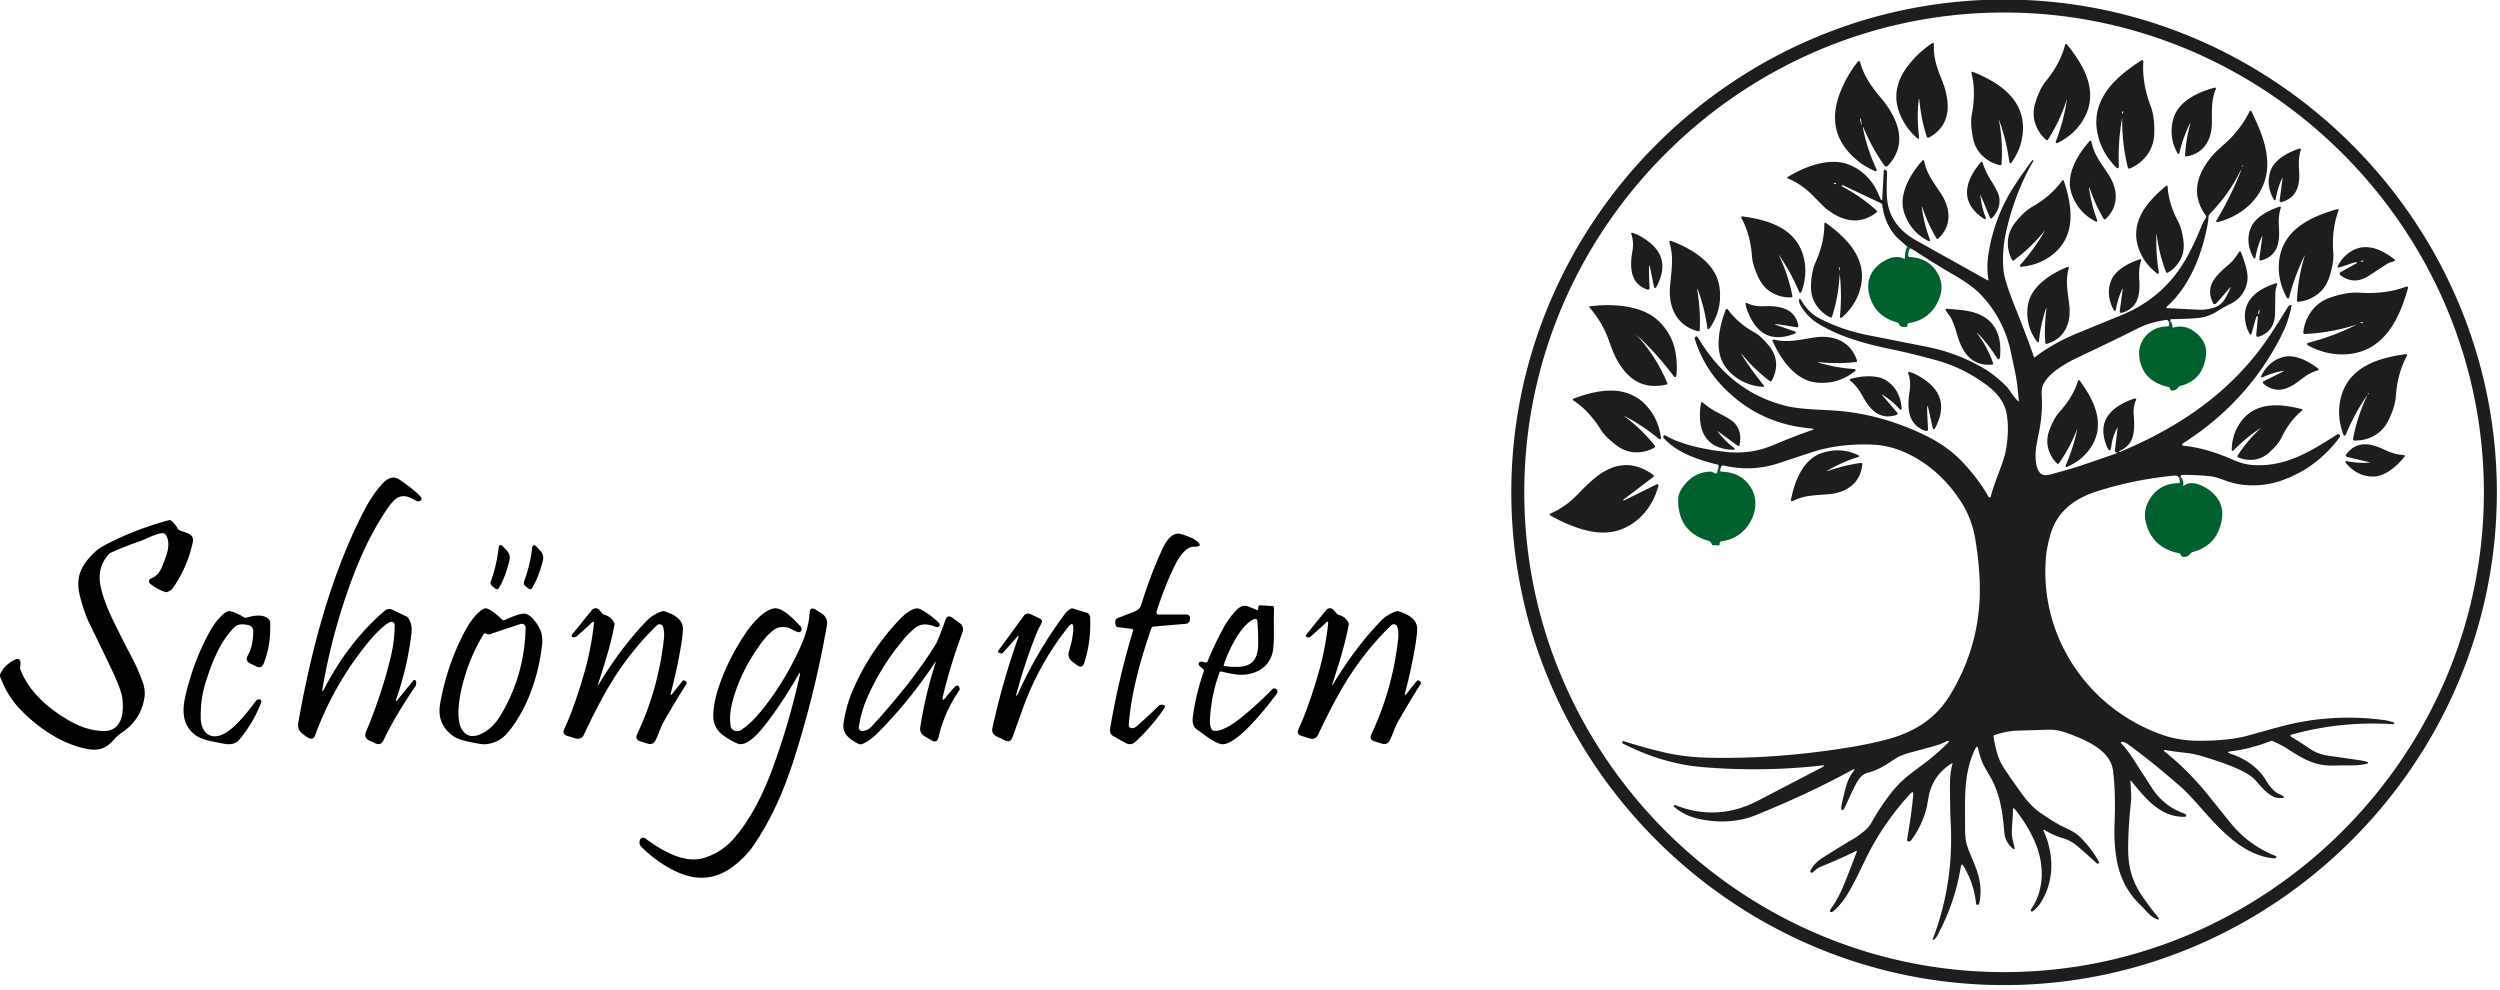 <?xml version="1.0" encoding="UTF-8"?> <svg xmlns="http://www.w3.org/2000/svg" xmlns:v="https://vecta.io/nano" width="100%" height="100%" viewBox="0 0 250 99" fill-rule="evenodd" stroke-linejoin="round" stroke-miterlimit="2"><style><![CDATA[.B{fill-rule:nonzero}.C{fill:#1d1d1b}.D{fill:#00612e}]]></style><g transform="matrix(.267 0 0 .267 -9.077 -37.701)" class="B"><path d="M969.15 325.59c0 101.247-83.313 184.56-184.56 184.56s-184.56-83.313-184.56-184.56 83.313-184.56 184.56-184.56 184.56 83.313 184.56 184.56zm-4.86 0c0-98.581-81.119-179.7-179.7-179.7s-179.7 81.119-179.7 179.7 81.119 179.7 179.7 179.7 179.7-81.119 179.7-179.7zM752.85 178.63c-.067-.673-.14-.673-.22 0-.527 4.247-.497 8.787.09 13.62.127 1.013-.187 1.177-.94.49-1.553-1.42-2.807-2.84-3.76-4.26-5.46-8.107-5.013-15.98 1.34-23.62 2.513-3.027 5.297-5.53 8.35-7.51.062-.042.136-.064.211-.064.208 0 .38.172.38.38 0 .008-.001.016-.001.024-.25 4.32.94 8.53 2.68 12.68 3.44 8.25 4.39 17.36-4.31 22.23-.547.307-.92.16-1.12-.44-1.32-4.08-2.22-8.59-2.7-13.53zm55.28-.11c.04-.28.02-.283-.06-.01-1.693 5.273-4.033 10.257-7.02 14.95a.5.5 0 0 1-.75.11 13.86 13.86 0 0 1-4.21-6.69c-.66-2.353-.56-4.863.3-7.53 1.08-3.373 2.373-5.97 3.88-7.79 3.567-4.367 5.96-8.893 7.18-13.58.01-.041.027-.079.049-.115.112-.176.345-.231.516-.122.037.023.069.052.095.087 6.72 8.2 12.27 18.29 5.94 28.54-2.233 3.613-5.393 6.417-9.48 8.41-.213.107-.4.05-.56-.17-.076-.106-.095-.241-.05-.36 1.987-5.22 3.377-10.463 4.17-15.73zm20.62 7.12c-1.027 5.847-1.417 11.877-1.17 18.09a.43.43 0 0 1-.18.36c-.24.18-.457.177-.65-.01-3.607-3.553-5.95-7.633-7.03-12.24-3.06-13.08 6.39-21.77 16.39-28.05a.42.42 0 0 1 .221-.063c.231 0 .42.19.42.42 0 .011 0 .022-.001.033-.373 5.387.553 11.017 2.78 16.89.94 2.46 1.383 5.663 1.33 9.61-.033 3.12-.817 5.803-2.35 8.05-1.713 2.513-3.983 4.373-6.81 5.58-.015.006-.03.012-.045.017-.292.095-.609-.064-.702-.35-.005-.016-.009-.031-.013-.047a71.96 71.96 0 0 1-2.11-18.28c0-.32-.027-.323-.08-.01zm.23-2.67c-.22.367-.243.617-.07.75.153.113.243.073.27-.12.1-.813.033-1.023-.2-.63zm-97.2 6.35c.907 4.847 2.53 9.817 4.87 14.91.493 1.06.207 1.347-.86.86-2.2-1.013-4.073-2.13-5.62-3.35-8.82-6.98-11.087-15.767-6.8-26.36 1.7-4.2 3.877-7.92 6.53-11.16a.45.45 0 0 1 .103-.091c.203-.13.475-.074.602.124a.42.42 0 0 1 .055.127c1.24 4.83 4.02 9.02 7.38 12.97 6.66 7.83 10.89 17.49 3.06 25.87-.493.533-.953.503-1.38-.09-2.873-4.007-5.44-8.633-7.7-13.88-.307-.72-.387-.697-.24.07zm-1.18-3.6l.5 2.23c.002.015.015.025.03.025s.03-.013.03-.03c.073-.785-.03-1.548-.31-2.295a.13.13 0 0 0-.253.042c0 .009.001.019.003.028zm52.13.47c-.093-.26-.113-.253-.06.02 1.027 5.42 1.35 10.893.97 16.42-.019.259-.238.463-.499.463-.037 0-.074-.005-.111-.013a13.72 13.72 0 0 1-6.86-3.85c-1.7-1.74-2.807-3.983-3.32-6.73-.653-3.46-.757-6.347-.31-8.66 1.047-5.513.99-10.613-.17-15.3a.37.37 0 0 1-.013-.099c0-.203.167-.37.37-.37a.37.37 0 0 1 .143.029c9.78 3.98 19.44 10.17 18.77 22.15-.233 4.227-1.663 8.18-4.29 11.86-.14.2-.33.24-.57.12-.121-.057-.204-.17-.22-.3-.74-5.507-2.017-10.753-3.83-15.74zm71.24 1.73c-1.68 3.547-2.903 6.987-3.67 10.32-.187.813-.48.857-.88.13-2.113-3.86-2.623-7.973-1.53-12.34 1.69-6.77 9.21-10.35 15.61-12.01.037-.009.076-.013.114-.01.197.014.348.183.335.374a.36.36 0 0 1-.029.116c-1.72 4.09-1.47 7.32-1.5 12.77-.06 6.25-3.03 11.52-9.61 12.53-.02.003-.04.005-.061.005-.208 0-.38-.172-.38-.38 0-.008 0-.017.001-.025.23-4.14.85-7.58 1.84-11.4.227-.867.147-.893-.24-.08zm-7.04 73.55l-.74.16c-.173-.473-.487-.677-.94-.61-2.047.313-4.047.757-6 1.33-1.547.46-3.423 1.247-5.63 2.36-4.973 2.52-12.023 5.937-21.15 10.25-4.74 2.24-11.25 5.87-13.31 10.47-.42.933-.57 2.42-.45 4.46.247 4.107-.12 8.603-1.1 13.49-.72 3.567-1.11 5.76-1.17 6.58-.17 2.44-.2 8.57 3.14 9.17.627.113 1.63-.02 3.01-.4l7.18-2.01c1.86-.527 7.43-2.407 16.71-5.64.062-.018.127-.059.183-.113.121-.12.163-.276.094-.346-.031-.031-.079-.042-.137-.031-.127.027-.227.003-.3-.07-.167-.16-.243-.303-.23-.43l1.05-8.85c.007-.02.003-.04-.01-.06 0-.013-.003-.023-.01-.03h.02c-1.307 2.42-2.083 4.697-2.33 6.83-.28 2.467-.883 2.55-1.81.25-2.673-6.68-.967-11.81 5.12-15.39 1.793-1.06 3.63-1.86 5.51-2.4.031-.008.062-.012.094-.012.197 0 .36.162.36.36 0 .052-.012.104-.034.152-.747 1.567-1.05 3.343-.91 5.33.42 5.81.59 11.31-5.32 13.84-.12.053-.153.133-.1.24v.01c.053.113.137.147.25.1 20.22-8.38 38.28-20.15 51.74-37.48 2.987-3.847 6.687-9.41 11.1-16.69.207-.347.51-.623.91-.83a.36.36 0 0 1 .527.319c0 .024-.002.048-.007.071-.773 3.767-1.857 7.073-3.25 9.92-8.307 16.967-20.643 30.707-37.01 41.22-1.06.68-.963 1.083.29 1.21 5.94.61 12.52 2.74 17.97 5.17 2.6 1.16 5.08 1.823 7.44 1.99 12.29.86 21.73-5.07 31.67-11.47.25-.16.573-.139.79.05.173.147.263.337.27.57.007.16-.06.333-.2.52-5.833 7.9-13.337 13.37-22.51 16.41-5.7 1.89-13.23 2.2-19.44.02-2.99-1.04-4.39-1.68-6.78-1.92-3.393-.34-6.793-.5-10.2-.48-.237.005-.442.165-.5.39a3.26 3.26 0 0 0-.07.34l-.71.18c-.38-.5-.957-.713-1.73-.64-9.88.967-19.427 2.903-28.64 5.81-8.51 2.68-15.24 7.45-17.76 16.5-.887 3.193-1.43 6.067-1.63 8.62-2.36 29.39 15.74 56.36 43.64 66.17 4.367 1.54 9.233 2.28 14.6 2.22 7.173-.08 12.853-.693 17.04-1.84 9.61-2.63 15.23-4.41 22.16-5.54 9.46-1.547 19.06-1.693 28.8-.44 1.267.16 2.643.483 4.13.97.12.04.17.123.15.25-.027.127-.073.21-.14.25-.167.1-.26.147-.28.14-13.047-.84-25.773.467-38.18 3.92a.41.41 0 0 0-.1.74c2.193 1.313 4.6 2.86 7.22 4.64 1.907 1.3 4.187 2.137 6.84 2.51l11.33 1.63c4.767.72 4.71 1.347-.17 1.88-.807.087-2.427.12-4.86.1-.153 0-1.763.023-4.83.07-6.81.1-11.21-2.58-17.52-6.7-.667-.433-2.247-1.24-4.74-2.42a1.15 1.15 0 0 0-.95-.03c-5.173 1.987-10.08 3.25-14.72 3.79-1.52.173-1.553.5-.1.98 4.58 1.5 9.38 4.47 12.26 8.62 1.63 2.35 3.03 5.18 5.74 6.42 2.553 1.16 2.47 1.657-.25 1.49-3.08-.19-6.17-3.85-8.58-6.64-.967-1.127-2.66-2.303-5.08-3.53-2.773-1.4-7.033-3.017-12.78-4.85-3.16-1.007-5.763-1.62-7.81-1.84-2.78-.3-5.41-.65-7.89-1.05-.913-.153-1.01.063-.29.65 6.3 5.07 11.44 10.26 16.9 17.14l7.66 9.49a40.65 40.65 0 0 0 16.96 12.38c.227.087.273.233.14.44-.06.093-.12.17-.18.23a.59.59 0 0 1-.49.19c-11.19-.81-19.98-10.31-26.83-18.08-3.787-4.293-6.517-7.173-8.19-8.64-7.26-6.353-13.863-11.677-19.81-15.97-.767-.553-1.427-.867-1.98-.94-.827-.107-.96.147-.4.76 1.473 1.6 2.77 3.27 3.89 5.01l7.55 11.72c2.94 4.44 6.943 7.563 12.01 9.37.3.107.493.237.58.39.08.127.107.253.08.38-.047.287-.213.433-.5.44-9.28.2-14.81-7.07-20.04-13.4-.247-.3-.357-.253-.33.14.267 4.027.367 6.313.3 6.86-.773 6.873-1.153 13.13-1.14 18.77.02 6.32 1.55 12.01 5.27 17.34 2.1 3.02 3.803 5.313 5.11 6.88 1.76 2.1 1.443 2.467-.95 1.1-1.49-.86-2.99-2.86-4.6-4.41-7.01-6.75-9.27-14.15-9.87-23.5-.14-2.24-.157-4.673-.05-7.3.313-7.74.113-14.353-.6-19.84-.99-7.68-10.23-11.46-17.13-14-2.18-.8-4.26-1.223-6.24-1.27-.5-.007-4.743.113-12.73.36-2.34.073-5.067.613-8.18 1.62a.55.55 0 0 0-.41.67c.647 4.453 1.667 7.91 3.06 10.37 1.04 1.833 3.587 5.557 7.64 11.17 2.18 3.02 4.54 5.397 7.08 7.13 3.793 2.6 6.68 4.34 8.66 5.22 2.833 1.26 4.873 2.537 6.12 3.83 3.013 3.107 5.31 6.153 6.89 9.14.035.065.053.138.053.212a.45.45 0 0 1-.45.45.62.62 0 0 1-.043-.002c-.193-.013-.36-.083-.5-.21-3.313-3.06-5.8-5.27-7.46-6.63-1.547-1.267-3.367-2.207-5.46-2.82-2.067-.6-4.187-1.55-6.36-2.85-.573-.34-.72-.207-.44.4 3.92 8.72 3.99 18.94-1.36 27.01-.793 1.207-1.73 2.19-2.81 2.95-.195.136-.461.111-.62-.06-.073-.08-.117-.177-.13-.29a.43.43 0 0 1 .08-.3c5.4-7.8 5.06-17.81 1.07-26.34a54.17 54.17 0 0 0-7-11.17c-.573-.707-.843-.607-.81.3.033 1-.077 3.103-.33 6.31-.21 2.71.11 4.52.82 7.06.38 1.387.05 1.583-.99.59a8.68 8.68 0 0 1-2.72-5.74c-.62-7.59-1.62-14.5-5.32-20.85-1.573-2.707-2.483-4.343-2.73-4.91-.713-1.653-1.283-3.44-1.71-5.36-.247-1.12-.62-1.163-1.12-.13-4.42 9.23-3.79 18.02-3.82 29.14-.007 1.993.097 3.75.31 5.27.153 1.107.693 2.763 1.62 4.97 2.75 6.5 4.85 11.38 3.43 18.37-.06.307-.177.517-.35.63a.57.57 0 0 1-.38.1.53.53 0 0 1-.51-.52c-.48-4.84-2.013-9.463-4.6-13.87-.573-.98-.95-.91-1.13.21-1.447 8.913-4.317 17.363-8.61 25.35-.507.94-.997 1.55-1.47 1.83-.413.24-.533.137-.36-.31 5.14-13.48 7.38-27.57 6.72-42.27-.26-5.807-.36-11.307-.3-16.5a27.17 27.17 0 0 1 .89-6.62c.1-.373-.013-.457-.34-.25-4.76 3.027-7.627 7.243-8.6 12.65l-.69 3.85c-1.153 4.513-3.083 8.587-5.79 12.22a1.22 1.22 0 0 1-1.03.49c-.427-.02-.593-.307-.5-.86 1.14-6.66 1.9-12.177 2.28-16.55.107-1.227-.257-1.387-1.09-.48-5.48 5.94-10.217 12.47-14.21 19.59-3.26 5.81-6.08 13.03-9.84 18.86-1.427 2.207-3 4.043-4.72 5.51-.28.233-.563.353-.85.36-.287 0-.513-.226-.513-.5 0-.104.033-.205.093-.29 1.933-2.7 3.53-5.543 4.79-8.53 1.133-2.687 2.857-7.087 5.17-13.2.153-.407.037-.513-.35-.32-3.38 1.713-7.81 3.69-13.29 5.93-1.03.42-1.99 1.36-2.88 2.09-.102.082-.232.119-.36.1a.59.59 0 0 1-.42-.26.5.5 0 0 1-.03-.55c.987-1.873 2.38-3.387 4.18-4.54 4.493-2.893 8.517-5.367 12.07-7.42.72-.413 1.943-1.3 3.67-2.66 1.307-1.033 2.287-2.143 2.94-3.33 1.447-2.633 3.14-5.32 5.08-8.06 3.19-4.51 5.88-7.56 10.4-10.91 5.49-4.06 8.83-6.58 13.36-11.11.213-.213.19-.393-.07-.54-.107-.06-.25-.043-.43.05-1.307.653-2.527 1.163-3.66 1.53-.547.18-3.973 1.12-10.28 2.82a27 27 0 0 0-4.08 1.46c-.527.24-1.747 1.003-3.66 2.29-2.713 1.833-5.44 3.103-8.18 3.81-1.5.387-2.84 1.623-4.02 3.71-.9 1.6-2.44 4.81-4.62 9.63-.16.353-.383.54-.67.56-.38.02-.557-.16-.53-.54.073-.893.35-2.333.83-4.32.99-4.05 1.55-6.73 3.78-9.64.66-.867.513-1.037-.44-.51-10.307 5.687-22.3 11.317-35.98 16.89-6.133 2.5-12.917 3.067-20.35 1.7-4.26-.78-7.737-2.387-10.43-4.82-.14-.12-.153-.257-.04-.41.073-.107.143-.183.21-.23.04-.027.113-.017.22.03 10.713 4.287 21.253 3.643 31.62-1.93l23.35-12.14c1.227-.633 1.157-.873-.21-.72-14.573 1.64-29.357 1.84-44.35.6-10.1-.833-20.1-3.79-30-8.87-.093-.047-.137-.12-.13-.22l.03-.45c.007-.207.11-.28.31-.22 5.687 1.78 10.853 3.207 15.5 4.28 5.14 1.187 10.737 1.84 16.79 1.96 16.92.347 34.373-.953 52.36-3.9 4.987-.813 9.6-1.777 13.84-2.89 10.27-2.69 18.43-7.63 24.04-16.93 7.807-12.953 11.46-26.947 10.96-41.98-.167-5.113-.717-10.47-1.65-16.07-.86-5.213-2.617-9.873-5.27-13.98-5.227-8.12-11.827-14.127-19.8-18.02-4.333-2.113-8.733-3.273-13.2-3.48-8.44-.387-16.22.597-23.34 2.95l-12.42 4.1c-6.487 2.107-13.25 2.357-20.29.75-.473-.107-.833.2-1.08.92a.83.83 0 0 1-.83-.27c.067-.12.11-.25.13-.39.033-.333-.11-.537-.43-.61-7.04-1.65-15.25-4.41-20.2-9.94-.24-.267-.247-.543-.02-.83.187-.233.403-.277.65-.13 6.1 3.53 14.71 5.2 21.63 6.05 6.687.827 12.84.057 18.46-2.31 5.9-2.48 10.747-4.357 14.54-5.63 1.2-.4 1.17-.653-.09-.76-12.727-1.047-23.567-6.083-32.52-15.11-5.08-5.133-8.733-11.227-10.96-18.28-.002-.007-.004-.014-.007-.022-.132-.452.11-.928.536-1.052l.021-.006c.18-.047.42.173.72.66 1.827 2.98 3.683 5.627 5.57 7.94 7.147 8.793 16.11 14.577 26.89 17.35 6.12 1.57 14.41 1.45 20.22 1.97 10.893.967 21.607 3.99 32.14 9.07 5.52 2.667 10.077 5.867 13.67 9.6 4.273 4.44 7.683 8.947 10.23 13.52a.44.44 0 0 0 .118.133c.196.15.478.115.625-.077.037-.049.063-.106.077-.166.54-2.1 1.49-4.93 2.85-8.49 1.52-3.987 2.433-6.81 2.74-8.47.987-5.24 1.093-9.983.32-14.23-.707-3.913-3.237-7.48-7.59-10.7-5.74-4.24-11.94-7.283-18.6-9.13-5.967-1.653-11.587-3.027-16.86-4.12-9.7-2.02-19.33-4.62-27.53-9.65-2.427-1.493-4.457-3.503-6.09-6.03-.66-1.013-1-1.777-1.02-2.29-.06-1.26.237-1.347.89-.26 1.83 3.02 3.8 5.13 6.92 6.73 5.433 2.773 11.213 4.793 17.34 6.06l22.73 4.5c7.747 1.533 14.98 4.307 21.7 8.32 1.48.887 3.077 2.047 4.79 3.48 2.127 1.793 3.483 3.117 4.07 3.97 1.533 2.247 2.71 3.753 3.53 4.52.24.227.35.173.33-.16-.02-.327-.207-2.167-.56-5.52-.147-1.427-.44-3.203-.88-5.33l-1.54-7.3c-1.773-8.393-5.583-15.627-11.43-21.7-2.233-2.313-5.677-4.8-10.33-7.46-3.96-2.267-9.06-5.427-15.3-9.48a.79.79 0 0 0-.37-.12c-.153 0-.29.01-.41.03l-1-.79c-1.57-1.49-3.47-2.89-4.72-4.44-2.527-3.133-4.05-6.807-4.57-11.02a.97.97 0 0 0-.58-.81l-14.24-6.73c-.067-.027-.123-.013-.17.04l-.17.2c-.06.08-.033.15.08.21 4.687 2.487 9.003 5.507 12.95 9.06a.43.43 0 0 1-.02.66c-6.59 5.15-13.4 3.18-19.31-1.71-.353-.293-1.773-1.717-4.26-4.27-2.907-2.98-6.103-5.21-9.59-6.69-.427-.18-.443-.39-.05-.63 6.42-3.89 15.37-7.26 22.38-4.73 4.067 1.473 7.347 4.127 9.84 7.96.727 1.12 1.55 2.84 2.47 5.16.04.093.107.163.2.21.153.067.253.073.3.02.073-.073.113-.133.12-.18l.58-10.77c.01-.195.174-.351.369-.351a.37.37 0 0 1 .231.081l.3.24c.213.173.32.4.32.68-.02 3.18-.37 7.95.21 11.4 1.027 6.08 4.68 10.827 10.96 14.24l26.43 14.77c.037.021.079.032.122.032.137 0 .25-.113.25-.25 0-.011-.001-.021-.002-.032-.513-3.2-.493-6.497.06-9.89 1.44-8.833 4.447-16.907 9.02-24.22 1.947-3.1 4.42-6.653 7.42-10.66.007-.013.017-.017.03-.01l.22.15c.107.067.13.153.07.26-4.593 7.893-7.98 16.67-10.16 26.33-1.147 5.093-1.47 10.04-.97 14.84.253 2.493 1.74 7.127 4.46 13.9 3.08 7.687 5.37 13.763 6.87 18.23.073.233.21.277.41.13 4.713-3.607 10.15-6.653 16.31-9.14l16.96-6.96c9.847-4.24 17.447-10.87 22.8-19.89 2.22-3.74 4.383-8.263 6.49-13.57.38-.95 1.04-1.87 1.47-2.69a.71.71 0 0 0-.06-.82c-5.72-7.95-3.31-15.55 2.48-22.42.653-.78 2.23-2.29 4.73-4.53 3.907-3.507 6.98-7.517 9.22-12.03.019-.04.045-.077.077-.108.153-.149.405-.144.559.013.03.031.055.066.074.105 3.17 6.7 6.04 13.06 5.89 20.3-.21 10.57-8.41 18.54-18.31 21.1-.82.213-1.013-.047-.58-.78 3.22-5.367 6.067-11.07 8.54-17.11.92-2.24.833-2.28-.26-.12-2.607 5.14-6.28 10.193-11.02 15.16a1.23 1.23 0 0 0-.36.86c-.02.907-.197 2.2-.53 3.88-2.2 10.98-6.7 22.26-14.97 29.73-.447.413-.367.633.24.66l11.09.58c2.293.1 4.393-.163 6.3-.79 1.54-.507 2.777-1.433 3.71-2.78.573-.833 1.333-2.273 2.28-4.32.307-.66.22-.713-.26-.16l-5.03 5.77a.65.65 0 0 1-.097.092c-.288.22-.716.15-.95-.155a.79.79 0 0 1-.073-.117c-3.47-6.76 1.72-10.79 6.3-14.86 1.46-1.3 2.3-2.59 3.45-4.33a.38.38 0 0 1 .67.07c.827 2.113 1.457 3.977 1.89 5.59.607 2.287.75 4.197.43 5.73-.773 3.733-2.87 6.44-6.29 8.12-1.82.887-3.283 1.693-4.39 2.42-2.313 1.527-4.63 2.44-6.95 2.74-1.953.253-5.57.433-10.85.54a.33.33 0 0 0-.319.33c0 .037.006.075.019.11l.1.28zm26.97-57.79c.08-.093.14-.18.18-.26.187-.373.13-.407-.17-.1a.41.41 0 0 0-.14.31c0 .133.043.15.13.05zm-152.74 6.42c.187.093.337.11.45.05.133-.073.14-.157.02-.25-.193-.133-.357-.2-.49-.2-.473.02-.467.153.02.4zm95.31 1.93c.627 4.153 1.597 7.94 2.91 11.36.32.833.087 1.047-.7.64-4.18-2.16-7.09-5.51-8.73-10.05-2.54-7.01 2-14.68 6.68-19.97a.38.38 0 0 1 .288-.132c.179 0 .335.127.372.302.92 4.65 3.07 7.38 6.3 12.24 3.68 5.57 4.19 12.03-1.05 16.85a.43.43 0 0 1-.039.034c-.175.132-.431.093-.566-.087a.48.48 0 0 1-.025-.037c-2.27-3.82-3.77-7.23-5.17-11.21-.32-.913-.41-.893-.27.06zm-.36-2.24a1.26 1.26 0 0 0 0 .23c.015.01.02.005.02 0a1.34 1.34 0 0 0 0-.4c-.01.06-.013.117-.02.17zm72.52-1.63c-1.027 2.24-1.78 4.68-2.26 7.32-.173.953-.487 1.003-.94.15-2.007-3.787-2.277-7.457-.81-11.01 1.59-3.85 6.68-6.55 10.7-7.8.035-.012.071-.017.107-.017a.34.34 0 0 1 .34.34c0 .036-.005.072-.017.107-.81 2.6-.88 4.55-.67 7.68.36 5.39-.59 10.33-6.65 11.98a.52.52 0 0 1-.136.018c-.285 0-.52-.235-.52-.52a.51.51 0 0 1 .006-.078l1.07-8.11c.06-.48-.013-.5-.22-.06zm-134.79 11.18c.627 4.153 1.597 7.943 2.91 11.37.313.827.077 1.037-.71.63-4.18-2.16-7.09-5.51-8.73-10.05-2.54-7.02 2.01-14.69 6.69-19.98a.38.38 0 0 1 .66.18c.92 4.65 3.07 7.37 6.3 12.24 3.68 5.57 4.18 12.03-1.06 16.86a.82.82 0 0 1-.033.028c-.176.132-.431.092-.566-.088-.008-.01-.015-.02-.021-.03-2.27-3.82-3.78-7.24-5.18-11.22-.313-.913-.4-.893-.26.06zm21.98-4.99c-.107-.26-.143-.247-.11.04.347 3.04.963 5.66 1.85 7.86.46 1.133.183 1.36-.83.68-8.92-5.99-6.83-14.04-.8-21.02a.34.34 0 0 1 .59.13 27.49 27.49 0 0 0 2.94 6.37c1.867 2.987 2.933 5.043 3.2 6.17.693 2.993-.193 5.783-2.66 8.37a.39.39 0 0 1-.28.119c-.157 0-.299-.095-.36-.239l-3.54-8.48zm24.01 13.3c.14-.233.123-.243-.05-.03-3.36 4.18-7.2 7.873-11.52 11.08-.083.061-.183.095-.286.095a.48.48 0 0 1-.424-.255c-1.233-2.373-1.73-4.877-1.49-7.51.213-2.353 1.173-4.583 2.88-6.69 2.14-2.673 4.207-4.573 6.2-5.7 4.733-2.707 8.467-5.967 11.2-9.78a.36.36 0 0 1 .64.09c3.23 9.73 4.75 20.78-4.52 27.85-3.273 2.493-7.097 3.93-11.47 4.31-.233.027-.383-.09-.45-.35-.031-.121-.001-.248.08-.34 3.6-4.027 6.67-8.283 9.21-12.77zm41.85 1.2c-.227 4.733.073 9.55.9 14.45.015.11-.026.223-.11.3-.173.167-.347.187-.52.06-3.213-2.447-5.483-5.443-6.81-8.99-3.73-10.05 2.87-17.89 10.16-23.87a.33.33 0 0 1 .21-.076c.176 0 .322.141.33.316.253 4.307 1.557 8.673 3.91 13.1.993 1.853 1.67 4.347 2.03 7.48.287 2.473-.063 4.68-1.05 6.62a12.3 12.3 0 0 1-4.84 5.1c-.067.039-.143.059-.22.059a.44.44 0 0 1-.41-.279c-1.787-4.613-2.96-9.37-3.52-14.27-.033-.253-.053-.253-.06 0zm39.39 1.12c-1.033 2.247-1.793 4.693-2.28 7.34-.18.953-.497 1.003-.95.15-2.007-3.807-2.27-7.49-.79-11.05 1.61-3.86 6.73-6.55 10.76-7.8a.37.37 0 0 1 .099-.013c.192.002.349.156.347.343 0 .034-.005.068-.016.1-.82 2.61-.89 4.57-.7 7.7.36 5.42-.62 10.37-6.69 12-.037.011-.075.017-.113.02a.53.53 0 0 1-.551-.499c-.002-.033 0-.067.004-.101l1.09-8.13c.067-.487-.003-.507-.21-.06zm16.07 6.98c-2.447 4.907-4.373 10.143-5.78 15.71-.035.127-.133.228-.26.27-.26.1-.45.04-.57-.18-2.26-4.093-3.267-8.323-3.02-12.69.73-12.37 11.37-17.59 21.88-20.53a.36.36 0 0 1 .122-.015c.208.01.371.193.361.407a.37.37 0 0 1-.023.118c-1.74 4.673-2.397 9.903-1.97 15.69.187 2.427-.26 5.38-1.34 8.86-.847 2.753-2.243 4.923-4.19 6.51-2.18 1.78-4.68 2.83-7.5 3.15-.02.002-.04.004-.061.004-.279 0-.51-.231-.51-.51 0-.008.001-.016.001-.024.26-5.72 1.233-11.3 2.92-16.74.093-.28.073-.29-.06-.03zm-196.81-.15c-.153-.227-.173-.217-.06.03a61.85 61.85 0 0 1 5.02 15.18c.007.033.011.067.011.1 0 .256-.205.47-.461.48-2.673.087-5.147-.547-7.42-1.9-2.027-1.213-3.627-3.043-4.8-5.49-1.48-3.093-2.3-5.783-2.46-8.07-.393-5.44-1.72-10.217-3.98-14.33a.36.36 0 0 1-.05-.184c0-.197.162-.36.36-.36.017 0 .033.002.05.004 10.18 1.29 20.81 4.7 23.18 16.12.833 4.027.477 8.1-1.07 12.22-.08.22-.25.303-.51.25-.122-.025-.223-.108-.27-.22-2.073-4.993-4.587-9.603-7.54-13.83zm22.72 7.25c-.027-.267-.047-.263-.06.01a62.08 62.08 0 0 1-2.82 15.74.48.48 0 0 1-.459.339c-.073 0-.145-.017-.211-.049-2.393-1.193-4.267-2.927-5.62-5.2-1.207-2.033-1.743-4.407-1.61-7.12.173-3.427.733-6.18 1.68-8.26 2.247-4.98 3.353-9.817 3.32-14.51 0-.205.162-.368.36-.368a.36.36 0 0 1 .21.068c8.35 5.98 16.07 14.04 12.72 25.21-1.187 3.947-3.44 7.363-6.76 10.25-.173.153-.363.147-.57-.02-.096-.083-.145-.207-.13-.33.547-5.38.53-10.633-.05-15.76zm-.26-2.26c-.02.24.013.433.1.58.073.12.117.107.13-.04.04-.5.04-.807 0-.92-.12-.28-.197-.153-.23.38zm-70.8-.39c-.2-.94-.327-.957-.38-.05-.053.887.013 3.453.2 7.7l.001.027c0 .34-.28.62-.62.62-.072 0-.143-.013-.211-.037-3.46-1.193-5.437-3.64-5.93-7.34-.26-1.947-.153-4.25.32-6.91.427-2.38.29-4.573-.41-6.58a.34.34 0 0 1-.019-.114c0-.192.158-.35.35-.35.033 0 .067.004.099.014 1.767.54 3.707 1.59 5.82 3.15 5.84 4.333 6.943 9.947 3.31 16.84-.52.987-.89.96-1.11-.08l-1.42-6.89zm17.76 8.83c.76 4.94 1.1 9.35.86 14.61a.48.48 0 0 1-.479.455.49.49 0 0 1-.121-.015c-8.17-2.11-11.25-9.14-10.52-17.02.65-6.88 1.38-10.93-.26-16.3-.013-.042-.019-.085-.019-.129a.45.45 0 0 1 .45-.45c.054 0 .108.01.159.029 7.85 2.91 16.88 8.38 18.15 17.13.82 5.653-.35 10.777-3.51 15.37-.593.867-.957.777-1.09-.27-.54-4.307-1.643-8.803-3.31-13.49-.387-1.073-.49-1.047-.31.08z" class="C"></path><path d="M749.29 234.35c-.44.887-.633 1.74-.58 2.56.027.34.21.52.55.54 5.273.287 8.953 2.723 11.04 7.31 1.333 2.933 1.12 6.173-.64 9.72-2.153 4.333-5.707 6.903-10.66 7.71-.38.06-.58.28-.6.66l-.01.31a.43.43 0 0 1-.39.44c-1.433.233-2.363-.103-2.79-1.01-.167-.347-.437-.573-.81-.68-5.593-1.547-9.043-5.067-10.35-10.56-1.4-5.92 1.59-10.64 6.98-13.08 2.2-.993 4.18-1.063 5.94-.21.32.16.477.06.47-.3-.033-1.427.25-2.827.85-4.2l1 .79z" class="D"></path><path d="M916.71 239.76c.12-.067.15-.117.09-.15l-.35-.18c-.12-.067-.247-.077-.38-.03l-5.79 1.92c-.753.253-.95.027-.59-.68 1.053-2.093 2.577-3.797 4.57-5.11 5.66-3.73 11.76-.92 16.51 2.79a.44.44 0 0 1-.19.78c-1.047.187-2.103.627-3.17 1.32l-6.14 4.04c-3.813 2.46-7.403 2.373-10.77-.26a.64.64 0 0 1 .09-1.06l6.12-3.38zm1.91-.55c.127.02.27-.007.43-.08.307-.147.297-.25-.03-.31-.047-.007-.173.003-.38.03-.793.1-.8.22-.02.36zm-89.84 10.42c-1.033 2.24-1.793 4.68-2.28 7.32-.18.953-.497 1.003-.95.15-2-3.793-2.26-7.467-.78-11.02 1.61-3.84 6.71-6.53 10.73-7.77.035-.012.071-.017.107-.017a.34.34 0 0 1 .34.34c0 .036-.005.072-.017.107-.82 2.6-.89 4.55-.69 7.68.34 5.4-.62 10.33-6.68 11.96-.037.011-.075.017-.113.02a.53.53 0 0 1-.551-.499c-.002-.033 0-.067.004-.101l1.09-8.11c.067-.48-.003-.5-.21-.06zm-28.65 7.62c-1.287 3.993-2.103 7.81-2.45 11.45-.087.887-.39.973-.91.26-2.78-3.793-3.893-8.083-3.34-12.87.85-7.41 8.33-12.25 14.87-14.9.045-.018.094-.028.143-.028.208 0 .38.172.38.38a.36.36 0 0 1-.013.098c-1.24 4.57-.53 7.97.19 13.75.81 6.63-1.61 12.63-8.45 14.61-.036.011-.074.016-.111.016-.207 0-.381-.16-.399-.366-.34-4.43-.16-8.16.36-12.34.12-.96.03-.98-.27-.06zm79.52 2.48c.007-.14-.02-.193-.08-.16l-.34.19a.42.42 0 0 0-.24.3l-1.65 5.85c-.213.767-.51.803-.89.11-1.14-2.04-1.697-4.25-1.67-6.63.08-6.76 5.82-10.23 11.54-12.08.044-.014.089-.021.135-.021.241 0 .44.199.44.44 0 .059-.012.117-.035.171-.433.967-.66 2.087-.68 3.36l-.1 7.33c-.1 4.527-2.18 7.443-6.24 8.75-.038.011-.077.019-.117.023-.349.037-.666-.216-.702-.559a.57.57 0 0 1-.001-.124l.63-6.95zm.15-1.47c-.087.927.033.963.36.11.047-.133.077-.343.09-.63.027-.787-.087-.797-.34-.03-.06.173-.097.357-.11.55zm36.39 4.65c-6.153 1.94-12.463 3.07-18.93 3.39-.011.001-.022.001-.033.001-.318 0-.58-.262-.58-.58 0-.02.001-.041.003-.061.353-3.193 1.53-6.027 3.53-8.5 1.787-2.213 4.237-3.807 7.35-4.78 3.933-1.24 7.273-1.76 10.02-1.56 6.547.46 12.46-.307 17.74-2.3.043-.016.089-.026.136-.028.241-.012.449.171.461.407a.42.42 0 0 1-.017.141c-3.27 11.9-9.13 23.97-23.13 24.85-4.94.307-9.73-.81-14.37-3.35-.247-.133-.317-.35-.21-.65.051-.144.167-.253.31-.29 6.293-1.62 12.21-3.827 17.75-6.62.293-.147.283-.17-.03-.07zm1.92-.93c-.12.093-.107.157.04.19.287.08.483.093.59.04.507-.26.473-.38-.1-.36-.253.013-.43.057-.53.13zM699.46 263l6.44 2.22c.98.347.963.707-.05 1.08-7.087 2.64-12.347.883-15.78-5.27-1.247-2.227-2.017-4.223-2.31-5.99-.003-.019-.005-.038-.005-.057 0-.187.154-.34.34-.34.054 0 .107.012.155.037 1.84.92 3.93 1.323 6.27 1.21 2.613-.12 4.843.063 6.69.55 3.493.933 5.597 3.14 6.31 6.62a.61.61 0 0 1 .014.127c0 .33-.271.6-.6.6-.032 0-.063-.002-.094-.007-4.06-.707-6.52-1.09-7.38-1.15-.88-.06-.88.063 0 .37zm-52.5 3.74c4.873 5.247 8.7 11.22 11.48 17.92.127.307.03.497-.29.57-6.887 1.587-12.4-.45-16.54-6.11-2.28-3.12-3.44-5.86-5.03-10.34-1.633-4.607-4.073-8.767-7.32-12.48a.23.23 0 0 1-.058-.152c0-.114.085-.212.198-.228 8.47-1.05 19.26-.5 25.53 5.27 3.547 3.26 5.743 7.237 6.59 11.93.48 2.667.613 5.41.4 8.23-.1 1.313-.543 1.443-1.33.39-4.12-5.5-8.653-10.51-13.6-15.03-.24-.22-.25-.21-.03.03zm127.71-.48c2.547 3.433 4.49 7.12 5.83 11.06a.32.32 0 0 1-.27.42c-7.99.79-11.52-4.85-13.4-11.8-.61-2.28-1.71-5.22-2.71-6.55-.887-1.187-1.357-1.86-1.41-2.02-.107-.333.02-.503.38-.51.387 0 2.11.143 5.17.43 10.653 1.007 15.607 6.697 14.86 17.07-.127 1.733-.65 1.86-1.57.38-1.987-3.193-4.243-6.053-6.77-8.58-.487-.487-.523-.453-.11.1zm-88.34 7.77c1.873 3.133 4.66 7.023 8.36 11.67.033.043.05.096.05.15 0 .137-.113.25-.25.25-3.91-.227-7.367-1.433-10.38-3.62-4.74-3.44-6.77-7.93-6.41-13.94.207-3.453 1.08-7.237 2.62-11.35a.44.44 0 0 1 .77-.11c2.66 3.587 6.083 6.51 10.27 8.77 1.233.667 2.857 2.163 4.87 4.49 3.48 4.03 3.9 8.67 1.37 13.34-.207.387-.487.45-.84.19-3.707-2.8-7.143-6.107-10.31-9.92-.407-.487-.447-.46-.12.08z" class="C"></path><path d="M846.93 261.47a3.31 3.31 0 0 1 .71 2c.007.34.17.467.49.38 3.013-.813 5.827-.11 8.44 2.11 2.787 2.36 4.003 5.123 3.65 8.29-.687 6.193-3.897 10.03-9.63 11.51-.347.093-.617.283-.81.57-.493.733-1.243 1.127-2.25 1.18-.322.024-.619-.192-.7-.51-.06-.26-.163-.483-.31-.67-.073-.087-.31-.177-.71-.27-5.773-1.34-9.227-4.617-10.36-9.83-.7-3.233-.143-6.07 1.67-8.51 2.053-2.767 4.967-4.193 8.74-4.28.36-.013.543-.2.55-.56.013-.407-.06-.823-.22-1.25l.74-.16z" class="D"></path><path d="M715.66 277.18c4.387 1.24 8.567 1.977 12.54 2.21.967.06 1.073.387.32.98-4.013 3.173-8.63 4.557-13.85 4.15-8.09-.63-13.64-8.56-16.78-15.56-.019-.042-.03-.087-.035-.132-.022-.23.143-.436.367-.458a.4.4 0 0 1 .138.01c5.01 1.18 8.67.26 14.93-.75 7.16-1.15 13.78 1.24 16.21 8.59a.43.43 0 0 1 .021.133.44.44 0 0 1-.391.437c-4.8.54-8.85.5-13.42.1-1.04-.093-1.057.003-.05.29zm204.84 12.19c-3.127 4.513-5.783 9.427-7.97 14.74-.049.123-.158.213-.29.24-.273.053-.453-.033-.54-.26-1.66-4.38-2.057-8.713-1.19-13 2.48-12.16 13.77-15.83 24.59-17.25a.39.39 0 0 1 .437.455.43.43 0 0 1-.047.125c-2.393 4.38-3.787 9.467-4.18 15.26-.16 2.433-1.02 5.297-2.58 8.59-1.233 2.607-2.93 4.56-5.09 5.86-2.407 1.453-5.033 2.14-7.88 2.06-.273-.01-.492-.237-.492-.51a.51.51 0 0 1 .012-.11c1.067-5.627 2.823-11.017 5.27-16.17.127-.26.11-.27-.05-.03zm.42-.46a1.97 1.97 0 0 0 .22-.29c.009-.019.013-.04.013-.062a.15.15 0 0 0-.15-.15c-.043 0-.085.019-.113.052-.067.093-.09.233-.07.42.006.027.031.047.058.047.016 0 .031-.006.042-.017zm-31.85-8.8c-2.44.413-4.89 1.163-7.35 2.25-.887.393-1.103.16-.65-.7 2.007-3.8 4.9-6.09 8.68-6.87 4.08-.85 9.19 1.86 12.49 4.49a.34.34 0 0 1-.11.6c-2.61.79-4.27 1.83-6.75 3.76-4.27 3.34-8.91 5.33-13.68 1.23-.029-.024-.055-.051-.077-.08-.175-.226-.129-.558.101-.736a.59.59 0 0 1 .086-.054l7.33-3.68c.433-.213.41-.283-.07-.21zm-133.28 13.82c-.04.927.07 3.603.33 8.03a.59.59 0 0 1-.004.126c-.045.348-.373.597-.727.551a.62.62 0 0 1-.119-.027c-3.633-1.187-5.737-3.707-6.31-7.56-.3-2.033-.223-4.44.23-7.22.407-2.493.227-4.78-.54-6.86-.014-.04-.021-.082-.021-.124 0-.203.167-.37.37-.37.034 0 .068.005.101.014 1.853.533 3.893 1.6 6.12 3.2 6.167 4.427 7.407 10.267 3.72 17.52-.527 1.04-.913 1.017-1.16-.07l-1.59-7.16c-.22-.98-.353-.997-.4-.05zm-16.72-4.6l5.48 6.41a.54.54 0 0 1-.24.87c-6.16 1.98-9.76-1.75-12.48-6.62-1.58-2.82-2.74-4.47-4.9-6.26a.35.35 0 0 1 .13-.61c4.18-1.18 10.1-1.71 13.64.72 3.267 2.247 5.097 5.573 5.49 9.98.087.993-.213 1.127-.9.4-1.9-2.013-3.923-3.7-6.07-5.06-.427-.267-.477-.21-.15.17zm72.92 12.59c.053-.247.037-.253-.05-.02-1.72 4.567-3.997 8.85-6.83 12.85a.44.44 0 0 1-.67.07c-1.733-1.707-2.87-3.733-3.41-6.08-.48-2.1-.283-4.303.59-6.61 1.1-2.92 2.353-5.15 3.76-6.69 3.333-3.68 5.64-7.557 6.92-11.63a.33.33 0 0 1 .315-.233c.105 0 .203.049.265.133 5.56 7.5 10 16.63 3.98 25.38-2.127 3.08-5.03 5.407-8.71 6.98-.193.087-.353.027-.48-.18-.062-.097-.073-.217-.03-.32 1.973-4.5 3.423-9.05 4.35-13.65zm-169.7-4.97c-.24-.127-.25-.11-.03.05a62.3 62.3 0 0 1 11.53 11.11c.069.085.106.191.106.301a.48.48 0 0 1-.246.419 13.37 13.37 0 0 1-7.45 1.77c-2.367-.127-4.637-1-6.81-2.62-2.753-2.047-4.733-4.047-5.94-6-2.887-4.633-6.29-8.243-10.21-10.83a.36.36 0 0 1 .07-.65c9.61-3.6 20.61-5.54 28.04 3.47 2.613 3.18 4.197 6.953 4.75 11.32.033.233-.077.387-.33.46-.122.037-.254.011-.35-.07-4.167-3.453-8.543-6.363-13.13-8.73zm35.09 5.92c1.873 2.42 3.763 4.34 5.67 5.76.98.733.86 1.07-.36 1.01-10.74-.48-13.13-8.45-11.6-17.55.005-.033.014-.065.029-.095.08-.168.289-.239.462-.156.029.013.055.031.079.051 1.773 1.553 3.713 2.86 5.82 3.92 3.147 1.587 5.127 2.793 5.94 3.62 2.147 2.193 2.837 5.037 2.07 8.53-.04.177-.199.305-.381.305-.082 0-.162-.026-.229-.075l-7.42-5.41c-.227-.167-.253-.137-.08.09zm203.32-1.38c-3.64 2.393-7.057 5.22-10.25 8.48-.075.073-.185.104-.29.08-.22-.04-.327-.157-.32-.35.08-3.713 1.08-7.02 3-9.92 5.45-8.2 14.85-7.53 23.23-5.35.133.038.226.16.226.298 0 .094-.043.183-.116.242-3.06 2.513-5.6 5.84-7.62 9.98-.84 1.74-2.327 3.59-4.46 5.55-1.687 1.553-3.517 2.483-5.49 2.79-2.207.347-4.343.07-6.41-.83-.145-.067-.239-.213-.239-.373 0-.081.024-.16.069-.227a52.45 52.45 0 0 1 8.7-10.32c.173-.16.163-.177-.03-.05zm40.48 13.01c.5-.04.507-.117.02-.23l-8.22-1.96a.54.54 0 0 1-.32-.84c3.82-5.24 8.94-4.34 14.01-2.01 2.95 1.36 4.86 2.01 7.66 2.18a.35.35 0 0 1 .106.021c.18.068.271.275.202.46-.012.032-.028.062-.048.089-2.69 3.42-7.17 7.35-11.47 7.47-3.973.107-7.417-1.51-10.33-4.85-.66-.753-.497-1.037.49-.85 2.727.507 5.36.68 7.9.52zm-202.31 2.71c-.84.48-.803.563.11.25 4-1.36 7.63-2.29 12.04-2.87.017-.002.034-.003.051-.003.225 0 .41.185.41.41 0 .008-.001.015-.001.023-.55 7.12-5.96 10.73-12.63 11.28-5.83.47-9.31.46-13.54 2.62-.055.029-.115.044-.177.044-.209 0-.38-.172-.38-.38 0-.025.002-.05.007-.074 1.27-6.97 4.5-15.3 11.6-17.65 4.587-1.513 9.027-1.293 13.32.66.813.367.793.683-.06.95-3.507 1.08-7.09 2.66-10.75 4.74zm-76.92 11.17l-.11.09.27.15c.047.027.093.03.14.01l12.23-6.03a.46.46 0 0 1 .209-.05c.252 0 .46.208.46.46 0 .044-.007.088-.019.13-1.513 5.573-4.31 9.963-8.39 13.17-5.92 4.66-12.46 5.26-19.44 3.33-4.073-1.12-8.307-2.92-12.7-5.4-.118-.068-.192-.194-.192-.33a.38.38 0 0 1 .232-.35c3.833-1.653 7.283-4.093 10.35-7.32 3.1-3.253 5.767-5.673 8-7.26 6.76-4.787 13.467-4.78 20.12.02a.78.78 0 0 1 .063.051c.236.213.297.536.135.715-.014.016-.031.031-.048.044l-11.31 8.57z" class="C"></path><path d="M678.42 316.47l-.13.82c-.06.367.097.557.47.57 4.96.147 8.613 2.113 10.96 5.9 2.94 4.74 1.9 10.52-1.43 14.79-2.393 3.073-5.593 4.873-9.6 5.4-.36.047-.56.25-.6.61l-.06.5c-.047.38-.257.53-.63.45-.52-.12-1.05-.147-1.59-.08a.61.61 0 0 1-.73-.45c-.233-.647-.593-1.04-1.08-1.18-7.82-2.207-11.643-7.463-11.47-15.77.027-1.467.723-3.103 2.09-4.91 2.52-3.333 5.793-5.093 9.82-5.28a2.03 2.03 0 0 1 .97.2l1.02.47c.34.167.557.067.65-.3l.51-2.01a.83.83 0 0 0 .83.27zm171.58 3.5l.71-.18c.807.807 1.137 1.763.99 2.87-.073.527.103.627.53.3 3.16-2.45 9.08 1.15 11.26 3.59 2.26 2.54 3.167 5.433 2.72 8.68-.92 6.753-4.573 10.997-10.96 12.73a1.61 1.61 0 0 0-.81.51c-.527.607-.92.96-1.18 1.06-1.313.507-2.167.307-2.56-.6a.88.88 0 0 0-.66-.54c-6.287-1.227-10.33-4.78-12.13-10.66-1.093-3.56-.597-6.897 1.49-10.01 2.433-3.64 5.933-5.493 10.5-5.56.34 0 .503-.17.49-.51a4.48 4.48 0 0 0-.39-1.68z" class="D"></path><path d="M154.8 399c-.24 1.38-.037 1.447.61.2 5.78-11.16 13.32-21.32 22.82-29.36.713-.602 1.712-.735 2.55-.34l5.42 2.56a1.73 1.73 0 0 1 .71.62c1.033 1.58 1.44 3.36 1.22 5.34-.913 8.347-2.873 16.83-5.88 25.45-.027.067-.01.117.05.15.107.06.183.09.23.09.02.007.077-.047.17-.16l6.06-7.47a.58.58 0 0 1 .094-.091c.263-.198.656-.128.871.157.029.039.054.08.075.124.06.133.09.217.09.25.012.771-.085 1.385-.26 1.64-5.127 7.487-9.127 14.26-12 20.32-.66 1.4-1.69 1.77-3.09 1.11l-2.21-1.04c-1.46-.693-1.877-1.783-1.25-3.27 3.847-9.147 6.897-18.323 9.15-27.53 1.027-4.187 1.557-8.323 1.59-12.41 0-.033-.001-.066-.003-.099a1.24 1.24 0 0 0-1.313-1.151c-.032.002-.063.005-.094.01-.387.06-.937.353-1.65.88-2.04 1.5-4.117 3.517-6.23 6.05-8.86 10.607-15.7 22.47-20.52 35.59-.44 1.2-1.24 1.527-2.4.98-.547-.26-1.413-.863-2.6-1.81-1.58-1.27-1.49-2.91-1.16-4.74 4.89-27.27 12.3-55.11 24.63-78.82 1.74-3.34 3.69-6.297 5.85-8.87 1.91-2.27 4.33-4.48 7.18-2.57 3.893 2.607 6.627 4.827 8.2 6.66.267.313.25.67-.05 1.07a1.19 1.19 0 0 1-1.39.39c-1.83-.75-3.78-2.51-6.7-1.61-1.26.393-2.773 1.883-4.54 4.47-4.987 7.313-9.383 16.087-13.19 26.32-4.967 13.34-8.647 26.977-11.04 40.91zm-53.53-59.18c2.04.92 5.66 1.17 4.93 4.5-1.387 6.327-3.877 12.037-7.47 17.13-.413.593-1.08 1.073-2 1.44a1.36 1.36 0 0 1-.93.02c-2.027-.7-3.887-1.733-5.58-3.1a1.13 1.13 0 0 1 .29-1.92c3.35-1.35 3.95-3.83 5.47-7.77.96-2.47 1.68-5.87.29-8.3-.427-.753-1.07-1.053-1.93-.9-3.02.55-5.89 2.34-8.38 3.15-2.907.953-6.403 2.337-10.49 4.15-.353.16-.817.607-1.39 1.34-2.407 3.087-3.24 6.64-2.5 10.66.553 3.007 1.683 6.45 3.39 10.33 1.42 3.22 4.503 9.393 9.25 18.52.847 1.62 1.87 4.01 3.07 7.17.847 2.233 1.11 4.34.79 6.32-.893 5.547-3.743 9.913-8.55 13.1-.98.647-1.827 1.387-2.54 2.22-2.59 3.01-5.3 4.61-9.45 3.97-9.94-1.55-19.35-8.06-26.1-15.11-3.14-3.273-5.607-7.313-7.4-12.12a1.24 1.24 0 0 1 .05-1.01c1.307-2.62 3.327-4.467 6.06-5.54.034-.013.068-.025.103-.034a1.06 1.06 0 0 1 1.303.726.99.99 0 0 1 .024.108c.133.787.127 1.47-.02 2.05-.087.347-.063.69.07 1.03 3.24 8.55 11.03 15.15 19.11 19.61 3.787 2.093 7.647 3.237 11.58 3.43 7.24.35 8.14-6.46 7.53-12.03-.213-2.007-1.393-5.323-3.54-9.95-1.313-2.847-4.293-9.037-8.94-18.57-1.26-2.587-2.42-5.997-3.48-10.23-1.72-6.86.59-11.35 5.26-15.9 1.207-1.18 2.713-2.237 4.52-3.17 7.433-3.84 15.277-6.87 23.53-9.09.34-.093.653-.03.94.19.927.707 1.72 1.667 2.38 2.88a1.56 1.56 0 0 0 .75.7zm356.56 36.89l-5.12-.61c-.373-.047-.633-.243-.78-.59a2.95 2.95 0 0 1-.09-2.12.99.99 0 0 1 .65-.66l6.31-2.42c1.31-.64 2.16-1.12 2.65-2.7 2.36-7.567 4.983-14.487 7.87-20.76 1.24-2.69 3.65-6.64 7.02-5.63 2.62.793 4.433 1.56 5.44 2.3 2.287 1.653 2.037 2.467-.75 2.44-2.82-.04-5.57 4.14-6.54 6.06-2.82 5.633-5.27 11.747-7.35 18.34-.023.074-.035.152-.035.23 0 .421.344.767.765.77h10.56c.713.001 1.299.587 1.299 1.3a1.26 1.26 0 0 1-.009.15l-.07.58c-.088.772-.716 1.378-1.49 1.44l-12.15 1.04a.92.92 0 0 0-.78.61c-3.95 11.41-7.49 23.82-8.47 35.87-.093 1.113.42 1.633 1.54 1.56.473-.033 1.08-.38 1.82-1.04 3.207-2.867 5.8-5.287 7.78-7.26.338-.331.799-.506 1.27-.48 1.147.06 1.42.533.82 1.42-3 4.453-6.62 8.643-10.86 12.57-.593.547-1.277.813-2.05.8-.547-.013-1.183-.23-1.91-.65l-4.21-2.38c-1.02-.56-1.4-1.593-1.14-3.1 2.12-12.453 4.963-24.55 8.53-36.29.019-.059.028-.121.028-.183a.61.61 0 0 0-.548-.607zm-239.99-17.77a53.75 53.75 0 0 0 2.86-12.31c.167-1.507.767-1.713 1.8-.62l1.27 1.34c1.02 1.073 1.363 2.307 1.03 3.7-1.007 4.24-2.313 7.683-3.92 10.33-.373.613-.85.687-1.43.22l-1.12-.91a1.43 1.43 0 0 1-.49-1.75zm12.93 1.74c-.573-.467-.73-1.05-.47-1.75a53.99 53.99 0 0 0 2.98-12.25c.18-1.5.78-1.7 1.8-.6l1.25 1.35c1.007 1.08 1.337 2.313.99 3.7-1.047 4.22-2.383 7.643-4.01 10.27-.38.607-.857.673-1.43.2l-1.11-.92zm274.45 8.54l.03-.48c.027-.567.323-.837.89-.81l4.32.24c.513.027.753.297.72.81-.087 1.327-.113 4.17-.08 8.53.033 4.213-.163 7.047-.59 8.5-1.187 4.053-4.063 6.593-8.63 7.62-3.28.74-7.08-.09-10.48-.92-.276-.068-.562.084-.66.35-2.12 5.833-3.317 11.813-3.59 17.94-.053 1.293.15 2.397.61 3.31.153.307.397.493.73.56 3.15.61 8.24-3.14 10.59-5.05 3.893-3.167 7.76-6.717 11.6-10.65.173-.173.597-.157 1.27.05.093.027.17.087.23.18.34.613.367 1.117.08 1.51-3.51 4.79-15.86 20.71-21.3 18.9-2.86-.94-4.79-2.65-8.81-5.48-1.26-.887-1.71-2.573-1.35-5.06.82-5.713 2.157-11.203 4.01-16.47a.94.94 0 0 0-.38-1.19c-.96-.693-1.46-1.237-1.5-1.63-.033-.367.117-.64.45-.82.427-.227 1.06-.183 1.9.13.493.187.837.037 1.03-.45 1.513-3.807 3.44-7.883 5.78-12.23 1.553-2.887 3.32-5.287 5.3-7.2 1.16-1.13 2.49-1.69 4.16-1.04 1.68.653 2.683 1.063 3.01 1.23.413.207.633.08.66-.38zm-.3 4.53a.72.72 0 0 0-.02-.122.83.83 0 0 0-.998-.603c-.038.009-.076.021-.112.035-5.1 2-9.73 11.91-11.41 17.04-.113.347.007.543.36.59 1.913.273 3.753.353 5.52.24 5.55-.33 7.02-3.93 6.98-9.12-.02-3.273-.127-5.96-.32-8.06zm-282.05-.29c2.13-.9 5.68-2.58 7.65-2.4 2.49.23 5.03 4.19 5.89 6.23.68 1.587.857 3.643.53 6.17-1.39 10.97-5.2 22.86-12.57 31.91-2.24 2.747-5.103 4.277-8.59 4.59-.8.073-2.87-.243-6.21-.95-2.673-.56-4.617-1.273-5.83-2.14-4.16-2.96-5.793-6.993-4.9-12.1 1.547-8.82 4.297-17.217 8.25-25.19 1.76-3.53 4.65-8.63 8.19-10.41.307-.153.62-.183.94-.09 2.25.68 4.3 2.78 5.94 4.26.213.193.45.233.71.12zm-6.71 5.14l-.3-.14c-.293-.14-.527-.07-.7.21-4.253 6.973-7.17 14.53-8.75 22.67-.79 4.09-1.46 10.67 1.07 13.77 1.5 1.853 3.557 2.25 6.17 1.19 3.147-1.273 5.81-3.753 7.99-7.44 5.927-10.04 9-20.893 9.22-32.56v-.025a1.46 1.46 0 0 0-1.45-1.45 1.44 1.44 0 0 0-.46.075l-11.4 3.79a1.89 1.89 0 0 1-1.39-.09zm41.98 19.12c5.5-9.213 11.523-17.213 18.07-24 1.58-1.64 3.52-2.83 5.82-3.57.327-.107.647-.1.96.02 2.83 1.02 5.85 2.27 6.64 5.29.307 1.207.04 4.19-.8 8.95-.987 5.607-2.213 11.163-3.68 16.67a.26.26 0 0 0 .05.25.37.37 0 0 0 .2.16c.013.007.06-.04.14-.14l4.03-5.05c.267-.327.6-.37 1-.13.613.38.76.82.44 1.32-2.52 3.933-5.29 8.54-8.31 13.82-1.43 2.5-2.06 4.96-3.19 7.17-.62 1.227-1.59 1.64-2.91 1.24l-2.76-.85c-1.44-.44-1.84-1.34-1.2-2.7 5.36-11.413 8.707-23.437 10.04-36.07.147-1.38.037-2.737-.33-4.07-.031-.114-.076-.224-.134-.327-.378-.662-1.238-.894-1.905-.514-.102.059-.197.129-.281.211-7.573 7.34-14.057 15.823-19.45 25.45-2.6 4.64-5.257 9.86-7.97 15.66-.508 1.095-1.761 1.653-2.92 1.3l-3.26-1c-1.32-.4-1.693-1.23-1.12-2.49 2.633-5.727 5.187-12.93 7.66-21.61 1.587-5.573 2.74-11.497 3.46-17.77.113-.993-.19-1.143-.91-.45-1.567 1.513-3.36 3.143-5.38 4.89-.513.447-1.027.617-1.54.51-.046-.01-.091-.026-.134-.046-.312-.148-.45-.522-.304-.83.021-.044.047-.086.078-.124l7.43-9.2a1.82 1.82 0 0 1 1.417-.677c.531 0 1.037.233 1.383.637l1.25 1.45a.97.97 0 0 0 .54.34c1.673.413 2.917 1.38 3.73 2.9.16.293.207.603.14.93-1.57 8.3-3.92 15.14-6.19 22.36-.173.573-.107.603.2.09zm75.38-3.52c.273-1.227.097-1.297-.53-.21-3.447 5.987-6.99 11.44-10.63 16.36-2.35 3.17-8.14 11.08-12.26 9.31-1.44-.62-3.02-1.51-4.74-2.67-2.94-1.987-4.347-4.727-4.22-8.22.107-2.927.717-6.117 1.83-9.57 2.253-6.953 5.527-13.673 9.82-20.16 2.36-3.57 6.62-9.06 11.04-9.96 3.28-.66 8.13 4.76 10.07 6.81.382.407.466 1.014.21 1.51-.307.593-.877.733-1.71.42-1.34-.5-2.61-1.5-3.76-1.66-1.833-.253-3.27-.043-4.31.63-1.773 1.153-3.557 2.963-5.35 5.43-5.147 7.087-8.703 14.36-10.67 21.82-.78 2.967-1.043 5.697-.79 8.19.107 1.02.317 1.69.63 2.01.937.951 2.458 1.071 3.57.28 2.133-1.513 3.997-3.17 5.59-4.97 5.753-6.507 10.897-14.437 15.43-23.79 2.753-5.693 4.243-10.66 4.47-14.9.1-1.793.907-2.207 2.42-1.24l2.2 1.4c1.433.913 2.18 2.606 1.89 4.28a379.6 379.6 0 0 1-12.73 51.42c-3.86 11.927-8.727 22.223-14.6 30.89-1.927 2.847-4.403 5.45-7.43 7.81-6.447 5.02-13.433 5.863-20.96 2.53-5.027-2.227-9.633-5.43-13.82-9.61-.587-.587-.793-1.29-.62-2.11l.06-.27a1.24 1.24 0 0 1 .086-.26 1.29 1.29 0 0 1 1.697-.649c.084.037.163.084.237.139 8.833 6.54 16.02 9.027 21.56 7.46 4.74-1.34 8.763-3.967 12.07-7.88 6.67-7.91 11.12-17.52 14.59-27.16 3.9-10.827 7.12-21.963 9.66-33.41zm50.57-4.75c-6.273 9.467-13.35 18.18-21.23 26.14-2.08 2.1-4.06 3.527-5.94 4.28-.56.22-1.27.08-2.13-.42-3-1.75-5.34-3.62-4.87-7.2.573-4.273 1.74-8.463 3.5-12.57 4.007-9.327 9.56-17.857 16.66-25.59 1.64-1.79 5.85-6.09 8.53-4.75 2.267 1.14 4.557 2.793 6.87 4.96a1.51 1.51 0 0 1 .46.85c.08.42-.15.717-.69.89-.227.071-.47.064-.69-.02-3.1-1.21-5.76-1.6-8.46.89-1.62 1.5-2.883 2.793-3.79 3.88-5.687 6.813-10.24 14.18-13.66 22.1-1.433 3.313-2.433 6.873-3 10.68a1.21 1.21 0 0 0-.013.18c0 .664.546 1.21 1.21 1.21 1.39 0 2.606-.573 3.653-1.72 10.42-11.387 18.477-21.757 24.17-31.11.427-.713 1.577-3.64 3.45-8.78.513-1.407 1.373-1.67 2.58-.79l2.82 2.05a2.88 2.88 0 0 1 1 3.31c-3.18 8.607-5.613 16.54-7.3 23.8-.447 1.927-.077 2.097 1.11.51.68-.907 1.703-2.097 3.07-3.57.947-1.02 1.61-.92 1.99.3a.92.92 0 0 1-.11.78c-3.8 5.573-6.387 11.43-7.76 17.57-.36 1.613-1.257 1.997-2.69 1.15l-2.49-1.47c-1.367-.807-1.923-1.993-1.67-3.56 1.327-8.207 3.217-16.16 5.67-23.86.2-.627.117-.667-.25-.12zm30.5 12c-.04.147.013.24.16.28l.01.01c.107.027.187-.023.24-.15 4.86-10.873 10.807-21.033 17.84-30.48.527-.707 1.233-1.337 2.12-1.89.273-.167.563-.203.87-.11l5.15 1.57a1.84 1.84 0 0 1 1.3 1.67c.28 5.92-.437 11.597-2.15 17.03-.5 1.6-1.427 1.907-2.78.92l-1.58-1.15c-1.447-1.053-1.903-2.433-1.37-4.14.947-3.033 1.473-5.757 1.58-8.17.093-2.253-.563-2.497-1.97-.73-7.4 9.273-13.153 19.723-17.26 31.35l-3.57 9.97c-.52 1.34-1.433 1.703-2.74 1.09l-3.11-1.47c-1.42-.673-1.963-1.767-1.63-3.28 2.62-11.827 5.843-23.093 9.67-33.8.28-.78.147-.867-.4-.26l-5.2 5.82a1.01 1.01 0 0 1-1.13.32l-.32-.1c-.567-.173-.677-.497-.33-.97l9.43-12.93c.573-.791 1.636-1.065 2.52-.65l3.43 1.63c.887.413 1.097 1.05.63 1.91-.793 1.48-1.32 2.54-1.58 3.18-2.947 7.213-5.557 15.057-7.83 23.53zm118.35-3.82c-.173.573-.107.603.2.09 5.5-9.213 11.523-17.213 18.07-24 1.58-1.64 3.52-2.827 5.82-3.56.327-.107.647-.1.96.02 2.83 1.02 5.85 2.27 6.64 5.29.307 1.207.04 4.19-.8 8.95a197.4 197.4 0 0 1-3.68 16.66.26.26 0 0 0 .05.25.37.37 0 0 0 .2.16c.013.007.06-.04.14-.14l4.03-5.04c.267-.327.6-.37 1-.13.613.38.76.82.44 1.32-2.52 3.927-5.29 8.53-8.31 13.81-1.43 2.5-2.06 4.96-3.19 7.17-.62 1.227-1.59 1.64-2.91 1.24l-2.76-.85c-1.44-.44-1.84-1.34-1.2-2.7 5.36-11.413 8.707-23.433 10.04-36.06.147-1.38.037-2.737-.33-4.07-.031-.117-.076-.23-.136-.335-.378-.662-1.238-.894-1.905-.513a1.38 1.38 0 0 0-.279.208c-7.573 7.34-14.057 15.823-19.45 25.45-2.6 4.64-5.257 9.86-7.97 15.66-.508 1.095-1.761 1.653-2.92 1.3l-3.26-1c-1.32-.4-1.693-1.23-1.12-2.49 2.633-5.727 5.187-12.93 7.66-21.61 1.587-5.573 2.74-11.497 3.46-17.77.113-.993-.19-1.143-.91-.45-1.567 1.513-3.36 3.143-5.38 4.89-.513.447-1.027.617-1.54.51-.046-.01-.091-.026-.134-.046-.312-.148-.45-.522-.304-.83.021-.044.047-.086.078-.124l7.43-9.2a1.82 1.82 0 0 1 1.417-.677c.531 0 1.037.233 1.383.637l1.25 1.45a.97.97 0 0 0 .54.34c1.673.413 2.917 1.38 3.73 2.9.16.293.207.603.14.93-1.57 8.3-3.92 15.14-6.19 22.36zm-406.58-25.1c2.847-.907 5.157-1.017 6.93-.33 2.29.88 1.9 2.35 1.91 4.3.02 4.64-.8 9.047-2.46 13.22-.533 1.333-1.453 1.693-2.76 1.08l-2.15-1.02c-1.473-.693-1.803-1.747-.99-3.16 1.293-2.247 1.967-5.257 2.02-9.03.01-1.073-.729-2.017-1.77-2.26-1.49-.34-3.77-.67-5.2.72-5.39 5.19-8.62 13.36-11.07 21.37-1.233 4.047-1.777 8.417-1.63 13.11.13 3.9 2.6 7.55 7.1 6.15 4.91-1.53 9.95-8.2 13.49-12.88.387-.513.863-.737 1.43-.67.384.042.678.37.678.756a.77.77 0 0 1-.048.264c-1.813 4.967-4.533 9.647-8.16 14.04-1.18 1.427-2.887 1.98-5.12 1.66-.98-.14-2.853-.5-5.62-1.08-2.393-.493-4.197-1.163-5.41-2.01-5.73-4-5.34-10.01-3.79-16.21 2.147-8.6 5.173-16.343 9.08-23.23 1.313-2.307 2.793-4.237 4.44-5.79 1.03-.97 2.17-1.8 3.75-1.25 1.493.533 2.973 1.247 4.44 2.14.287.18.59.217.91.11z"></path></g></svg> 